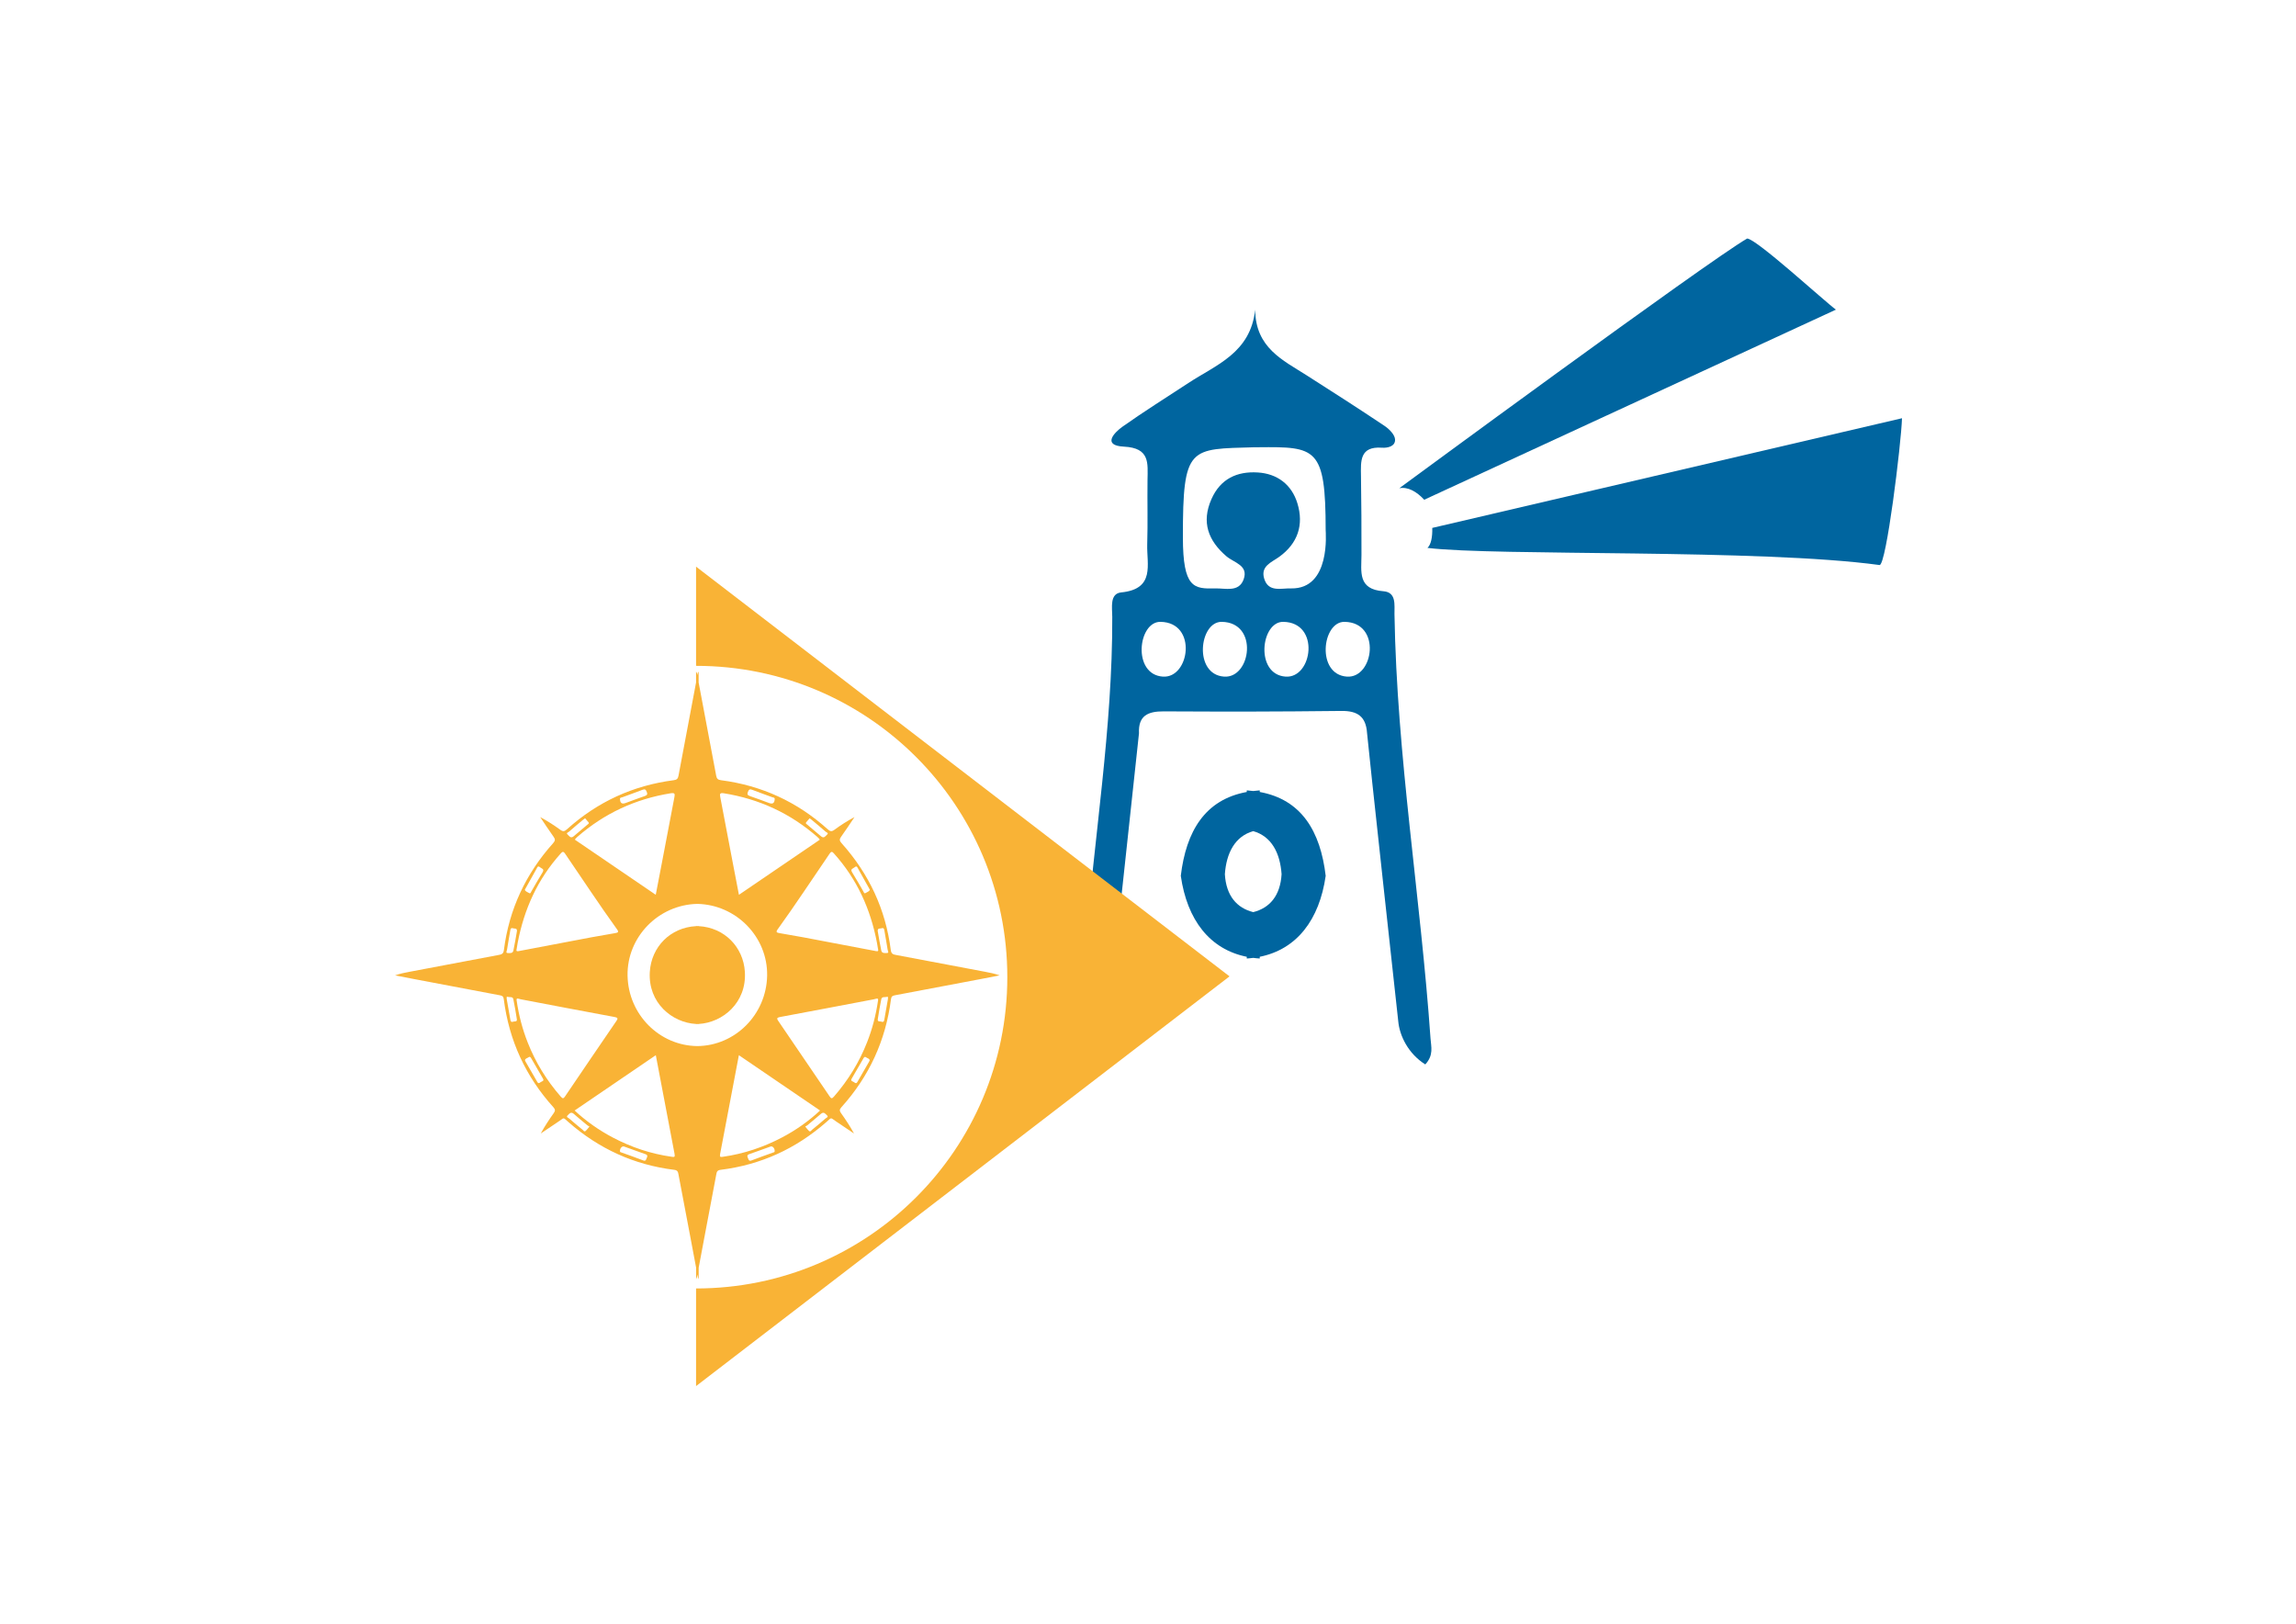 <?xml version="1.0" encoding="utf-8"?>
<!-- Generator: Adobe Illustrator 28.1.0, SVG Export Plug-In . SVG Version: 6.00 Build 0)  -->
<svg version="1.1" id="Calque_1" xmlns="http://www.w3.org/2000/svg" xmlns:xlink="http://www.w3.org/1999/xlink" x="0px" y="0px"
	 viewBox="0 0 841.89 595.28" style="enable-background:new 0 0 841.89 595.28;" xml:space="preserve">
<style type="text/css">
	.st0{fill:#00659F;}
	.st1{fill:#F9B336;}
</style>
<g>
	<path class="st0" d="M459.53,334.4c-6.02-1.5-9.93-6-10.4-13.9c0.55-7.81,3.72-13.9,10.4-15.79c6.68,1.89,9.85,7.97,10.4,15.79
		C469.46,328.4,465.55,332.9,459.53,334.4 M486.1,321.09c-1.93-16.33-8.87-27.95-24.18-30.74v-0.59c-0.83,0.05-1.6,0.14-2.38,0.24
		c-0.78-0.09-1.56-0.19-2.38-0.24v0.59c-15.31,2.79-22.25,14.41-24.19,30.74c2.3,16.16,10.63,26.97,24.19,29.68v0.63
		c0.81-0.04,1.6-0.14,2.38-0.23c0.78,0.1,1.57,0.19,2.38,0.23v-0.63C475.47,348.06,483.79,337.25,486.1,321.09"/>
	<path class="st0" d="M525.18,193.54c0.09,3.38-0.45,6.1-1.76,7.33c25.2,3.07,121.74,0.29,165.76,6.28
		c2.45,0.33,7.95-44.49,8.24-53.82L525.18,193.54z M673.19,113.52c-3.76-2.68-29.27-26.09-32.56-26.07
		c-14.69,8.51-127.53,91.54-127.53,91.54c3.15-0.59,6.31,1.2,9.13,4.22L673.19,113.52z"/>
	<path class="st0" d="M425.51,227.98c-8.23-0.11-10.43,19.3,0.88,20.08C436.26,248.74,439.16,228.16,425.51,227.98 M447.97,227.98
		c-8.24-0.11-10.43,19.3,0.88,20.08C458.72,248.74,461.62,228.16,447.97,227.98 M470.53,227.98c-8.23-0.11-10.43,19.3,0.88,20.08
		C481.28,248.74,484.18,228.16,470.53,227.98 M493,227.98c-8.24-0.11-10.44,19.3,0.88,20.08C503.75,248.74,506.65,228.16,493,227.98
		 M461.37,163.97c-0.44,0-0.87-0.02-1.31,0c-23.87,0.71-26.36-0.68-26.32,33.03c0.02,18.66,4.02,18.92,11.89,18.72
		c3.75-0.09,8.61,1.5,10.37-3.29c1.9-5.2-3.51-6.1-6.3-8.49c-6.65-5.7-9.26-12.45-5.48-20.98c3.3-7.45,9.38-10.2,16.91-9.75
		c7.2,0.42,12.5,4.43,14.6,11.33c2.41,7.88,0.15,14.7-6.72,19.64c-2.77,1.99-6.77,3.33-5.5,7.82c1.52,5.34,6.35,3.57,9.94,3.72
		c14.55,0.24,12.64-20.56,12.64-21.43C486.08,163.98,482.56,163.76,461.37,163.97 M501.26,268.68c-0.41-5.93-3.42-8.11-9.4-8.04
		c-24.96,0.28-40.2,0.28-65.16,0.16c-5.78-0.03-9.37,1.57-9.06,8.02c0.02,0.43-11.88,109.85-11.88,109.85
		c-0.02,3.86-4.49,8.53-10.3,13.31c-2.1-16.39,1.49-30.33,2.55-44.24c3.09-40.55,9.97-80.8,9.83-121.62
		c-0.01-3.31-1.02-8.51,3.28-8.93c12.54-1.24,9.33-10.26,9.54-17.57c0.24-7.88,0.01-15.77,0.11-23.65
		c0.08-6.2,0.94-11.74-8.64-12.22c-8.08-0.41-3.66-5.1-0.48-7.36c7.86-5.56,16.04-10.67,24.09-15.96
		c10.15-6.67,22.81-11.02,24.5-26.88c0.12,13.97,10.13,18.47,18.86,24.04c9.59,6.11,19.17,12.25,28.62,18.58
		c1.68,1.13,3.69,3.16,3.81,4.89c0.18,2.55-2.61,3.24-4.83,3.08c-8.17-0.57-7.74,4.93-7.66,10.4c0.13,9.64,0.22,19.27,0.18,28.91
		c-0.02,6.11-1.46,12.6,8.02,13.31c4.87,0.36,4.02,5.1,4.08,8.36c0.85,52.18,9.59,103.7,13.22,155.64c0.21,2.99,1.23,6.06-1.92,9.48
		c-6.27-3.95-9.46-10.56-9.92-15.88C512.69,374.34,501.5,272.17,501.26,268.68"/>
	<path class="st1" d="M450.84,357.95L255.23,207.74v36.37c63.03,0,114.13,51.09,114.13,114.13c0,63.03-51.1,114.13-114.13,114.13
		v35.79L450.84,357.95z"/>
	<path class="st1" d="M325.32,349.38c-0.73,0.03-1.92,0.24-2.17-0.87c-0.52-2.41-0.89-4.85-1.31-7.2c-0.05-1.18,0.88-0.79,1.4-0.99
		c0.62-0.23,0.91,0.01,1.02,0.67c0.39,2.38,0.85,4.75,1.21,7.14C325.53,348.54,326.03,349.36,325.32,349.38 M325.58,366.3
		c-0.43,2.45-0.9,5.03-1.34,7.62c-0.11,0.66-0.42,0.88-1.03,0.64c-0.52-0.2-1.52,0.17-1.34-0.95c0.39-2.44,0.78-4.87,1.28-7.29
		c0.22-1.07,1.35-0.63,2.06-0.85C325.8,365.29,325.58,365.86,325.58,366.3 M318.69,389.2c-1.44,2.49-2.89,4.97-4.31,7.47
		c-0.41,0.73-0.85,0.35-1.23,0.07c-0.42-0.31-1.38-0.37-0.88-1.25c1.44-2.55,2.93-5.06,4.39-7.59c0.26-0.46,0.57-0.56,0.96-0.24
		c0.44,0.35,1.19,0.37,1.27,1.09C318.81,388.92,318.76,389.06,318.69,389.2 M305.77,402.05c-0.74,0.85-1.02,0.7-1.59-0.13
		c-6.21-9.17-12.44-18.32-18.69-27.46c-0.65-0.95-0.87-1.34,0.62-1.62c11.48-2.12,22.94-4.34,34.41-6.5
		c0.62-0.12,1.67-0.69,1.44,0.44c-0.8,5.51-2.12,10.48-4.01,15.3C315.06,389.45,310.98,396.08,305.77,402.05 M302.62,410.12
		c-1.59,1.4-3.23,2.75-4.87,4.09c-0.31,0.25-0.59,0.87-1.12,0.4c-0.45-0.4-0.79-0.9-1.38-1.6c0.28-0.17,0.57-0.29,0.8-0.48
		c1.67-1.39,3.35-2.77,4.98-4.19c1.1-0.96,1.73,0.15,2.26,0.62C303.9,409.51,302.95,409.82,302.62,410.12 M265.11,424.09
		c-0.92,0.13-1.29,0.16-1.07-0.97c2.3-12,4.57-24.01,6.89-36.27c9.99,6.8,19.83,13.51,29.77,20.28c-4.28,3.99-8.9,7.22-13.94,9.87
		C279.94,420.59,272.75,423,265.11,424.09 M283.39,422.57c-2.61,0.95-5.24,1.86-7.83,2.86c-1.04,0.4-1.06-0.36-1.32-0.91
		c-0.29-0.61-0.37-1.08,0.47-1.38c2.63-0.9,5.23-1.88,7.84-2.81c0.71-0.25,1.53,0.65,1.5,1.58
		C284.14,422.46,283.69,422.46,283.39,422.57 M255.7,383.51c-13.92-0.14-25.33-11.59-25.59-25.84c-0.25-14.14,11.31-26,25.59-26.29
		c14.28,0.29,25.84,12.15,25.59,26.29C281.03,371.92,269.61,383.38,255.7,383.51 M246.28,424.09c-7.64-1.08-14.83-3.49-21.64-7.09
		c-5.03-2.66-9.65-5.89-13.94-9.87c9.94-6.77,19.78-13.48,29.77-20.28c2.32,12.25,4.58,24.26,6.89,36.27
		C247.57,424.25,247.2,424.22,246.28,424.09 M237.15,424.51c-0.26,0.56-0.28,1.32-1.32,0.91c-2.59-1-5.22-1.91-7.83-2.86
		c-0.31-0.11-0.75-0.11-0.67-0.65c-0.03-0.93,0.79-1.84,1.5-1.58c2.62,0.93,5.22,1.91,7.84,2.81
		C237.52,423.43,237.44,423.9,237.15,424.51 M214.76,414.61c-0.52,0.47-0.81-0.15-1.12-0.4c-1.64-1.34-3.28-2.69-4.87-4.09
		c-0.34-0.29-1.28-0.61-0.67-1.16c0.53-0.48,1.17-1.58,2.26-0.62c1.63,1.43,3.31,2.81,4.98,4.19c0.23,0.19,0.52,0.31,0.8,0.48
		C215.56,413.71,215.21,414.21,214.76,414.61 M205.63,402.05c-5.21-5.96-9.29-12.6-12.18-19.97c-1.89-4.82-3.21-9.79-4.01-15.3
		c-0.23-1.13,0.82-0.56,1.44-0.44c11.47,2.17,22.93,4.39,34.41,6.5c1.49,0.28,1.27,0.67,0.62,1.62
		c-6.25,9.14-12.49,18.29-18.69,27.46C206.65,402.75,206.37,402.9,205.63,402.05 M198.24,396.73c-0.37,0.28-0.82,0.66-1.23-0.07
		c-1.42-2.5-2.87-4.98-4.31-7.47c-0.07-0.13-0.12-0.28-0.21-0.46c0.08-0.72,0.83-0.74,1.27-1.09c0.4-0.31,0.7-0.21,0.96,0.24
		c1.45,2.54,2.95,5.05,4.39,7.59C199.62,396.37,198.65,396.42,198.24,396.73 M188.18,374.56c-0.62,0.24-0.92,0.01-1.03-0.64
		c-0.43-2.58-0.9-5.16-1.34-7.62c0-0.44-0.22-1.01,0.37-0.83c0.7,0.22,1.83-0.22,2.05,0.85c0.51,2.42,0.89,4.85,1.28,7.29
		C189.7,374.74,188.7,374.36,188.18,374.56 M185.92,348.14c0.36-2.39,0.82-4.76,1.21-7.14c0.11-0.66,0.4-0.9,1.02-0.67
		c0.52,0.2,1.45-0.19,1.41,0.99c-0.42,2.35-0.79,4.79-1.32,7.2c-0.24,1.11-1.44,0.9-2.16,0.87
		C185.36,349.36,185.86,348.54,185.92,348.14 M205.52,313c0.66-0.74,0.98-1.06,1.71,0c6.34,9.26,12.49,18.66,19.06,27.76
		c0.68,0.93,0.31,1.17-0.63,1.32c-2.94,0.49-5.87,1-8.8,1.55c-8.75,1.65-17.5,3.32-26.25,4.98c-0.66,0.12-1.43,0.37-1.2-0.51
		c0.18-1.08,0.3-1.83,0.44-2.57C192.19,333.3,197.14,322.33,205.52,313 M192.73,325.68c1.33-2.39,2.65-4.77,3.99-7.15
		c0.28-0.49,0.48-1.31,1.29-0.58c0.54,0.48,1.74,0.57,0.93,1.87c-1.45,2.31-2.76,4.7-4.14,7.05c-0.18,0.31-0.28,0.89-0.84,0.51
		c-0.52-0.35-1.22-0.49-1.53-1.13C192.54,326.04,192.63,325.85,192.73,325.68 M208.69,304.87c1.63-1.44,3.31-2.83,4.98-4.23
		c0.23-0.19,0.48-0.36,0.86-0.65c0.42,0.49,0.85,0.97,1.25,1.46c0.36,0.45-0.1,0.64-0.33,0.84c-1.69,1.44-3.42,2.86-5.11,4.31
		c-1.11,0.95-1.7-0.21-2.25-0.69C207.47,305.38,208.39,305.14,208.69,304.87 M228.21,292.28c2.46-0.93,4.95-1.77,7.39-2.73
		c0.92-0.36,1.21-0.06,1.54,0.74c0.34,0.85,0.22,1.23-0.68,1.54c-2.39,0.81-4.75,1.71-7.12,2.58c-1.25,0.46-1.92,0.01-1.99-1.3
		C227.2,292.34,227.86,292.41,228.21,292.28 M247.29,292.25c-1.57,8.1-3.09,16.2-4.63,24.3c-0.71,3.75-1.44,7.5-2.21,11.49
		c-10.02-6.82-19.83-13.51-29.64-20.19c0.09-0.18,0.12-0.28,0.19-0.35c0.21-0.22,0.42-0.44,0.65-0.64
		c9.89-8.65,21.34-13.96,34.31-16.04C247.41,290.6,247.53,291,247.29,292.25 M265.43,290.83c12.97,2.08,24.42,7.38,34.32,16.04
		c0.23,0.2,0.44,0.42,0.65,0.64c0.07,0.07,0.09,0.17,0.19,0.35c-9.81,6.68-19.62,13.36-29.64,20.19c-0.77-3.99-1.49-7.74-2.21-11.49
		c-1.54-8.1-3.06-16.21-4.63-24.3C263.86,291,263.99,290.6,265.43,290.83 M274.26,290.29c0.33-0.81,0.62-1.11,1.54-0.74
		c2.44,0.96,4.93,1.8,7.39,2.73c0.35,0.13,1.01,0.06,0.86,0.84c-0.08,1.31-0.74,1.75-1.99,1.3c-2.37-0.87-4.73-1.77-7.12-2.58
		C274.04,291.52,273.91,291.14,274.26,290.29 M295.62,301.46c0.4-0.49,0.83-0.96,1.25-1.46c0.38,0.29,0.63,0.46,0.86,0.65
		c1.66,1.4,3.34,2.79,4.98,4.23c0.29,0.26,1.22,0.51,0.61,1.04c-0.56,0.48-1.14,1.64-2.25,0.69c-1.69-1.45-3.41-2.86-5.11-4.31
		C295.72,302.09,295.26,301.9,295.62,301.46 M305.88,313c8.37,9.33,13.33,20.3,15.66,32.53c0.14,0.74,0.25,1.49,0.44,2.57
		c0.24,0.88-0.53,0.63-1.19,0.51c-8.75-1.66-17.5-3.33-26.25-4.98c-2.93-0.55-5.86-1.06-8.8-1.55c-0.94-0.15-1.3-0.39-0.63-1.32
		c6.58-9.1,12.72-18.5,19.07-27.76C304.9,311.94,305.22,312.26,305.88,313 M313.39,317.95c0.8-0.72,1.01,0.1,1.29,0.58
		c1.34,2.38,2.66,4.76,3.99,7.15c0.1,0.17,0.19,0.36,0.3,0.56c-0.31,0.64-1.01,0.78-1.53,1.13c-0.57,0.37-0.66-0.2-0.84-0.51
		c-1.38-2.35-2.69-4.74-4.14-7.05C311.64,318.52,312.85,318.43,313.39,317.95 M361.16,356.26c-10.84-2.05-21.68-4.1-32.52-6.14
		c-1.06-0.2-1.82-0.32-2.01-1.83c-1.89-14.94-8.02-27.98-18.05-39.17c-0.83-0.92-0.81-1.45-0.14-2.39c1.69-2.34,3.26-4.77,4.88-7.17
		c-2.61,1.4-5.04,2.94-7.34,4.64c-1.03,0.76-1.59,0.63-2.51-0.2c-11.16-10.04-24.21-16.03-39.1-17.96c-1.1-0.14-1.55-0.54-1.75-1.6
		c-2.12-11.41-4.28-22.82-6.45-34.23v-3.99c-0.33,0.39-0.42,0.84-0.47,1.27c-0.05-0.44-0.14-0.88-0.47-1.27v3.99
		c-2.17,11.4-4.33,22.81-6.45,34.23c-0.2,1.06-0.64,1.46-1.75,1.6c-14.89,1.92-27.94,7.92-39.1,17.96c-0.92,0.83-1.47,0.96-2.51,0.2
		c-2.31-1.7-4.74-3.24-7.34-4.64c1.62,2.4,3.19,4.83,4.87,7.17c0.68,0.94,0.69,1.46-0.13,2.39c-10.03,11.2-16.15,24.23-18.05,39.17
		c-0.19,1.5-0.95,1.63-2.01,1.83c-10.84,2.04-21.68,4.09-32.52,6.14c-1.78,0.34-3.56,0.68-5.37,1.33c2.34,0.45,4.68,0.91,7.02,1.36
		c10.49,1.99,20.98,3.99,31.47,5.95c0.88,0.16,1.24,0.46,1.36,1.41c1.93,15.11,8,28.34,18.21,39.64c0.75,0.83,0.67,1.34,0.1,2.15
		c-1.69,2.38-3.31,4.81-4.75,7.46c2.19-1.48,4.36-2.97,6.57-4.42c2.2-1.45,1.46-1.63,3.57,0.22c11.16,9.79,24.08,15.7,38.82,17.52
		c1.31,0.16,1.39,0.89,1.56,1.77c1.43,7.51,2.85,15.01,4.27,22.52c0.73,3.86,1.45,7.73,2.18,11.59v4.23
		c0.17-0.42,0.26-0.59,0.29-0.75c0.06-0.33,0.12-0.65,0.18-0.98c0.06,0.32,0.12,0.65,0.18,0.98c0.03,0.16,0.11,0.32,0.29,0.75v-4.23
		c0.72-3.86,1.45-7.72,2.18-11.59c1.42-7.51,2.84-15.01,4.26-22.52c0.17-0.88,0.25-1.61,1.56-1.77
		c14.74-1.82,27.66-7.73,38.82-17.52c2.11-1.85,1.37-1.68,3.57-0.22c2.2,1.45,4.38,2.95,6.57,4.42c-1.44-2.65-3.06-5.08-4.75-7.46
		c-0.57-0.81-0.65-1.32,0.1-2.15c10.21-11.3,16.28-24.53,18.21-39.64c0.12-0.95,0.48-1.24,1.36-1.41
		c10.5-1.96,20.98-3.96,31.47-5.95c2.34-0.44,4.68-0.9,7.01-1.36C364.71,356.94,362.94,356.6,361.16,356.26"/>
	<path class="st1" d="M256.17,339.54v-0.04c-0.03,0-0.05,0-0.08,0c-0.13,0-0.26,0.02-0.39,0.02c-0.13,0-0.26-0.02-0.39-0.02
		c-0.02,0-0.05,0-0.08,0v0.04c-9.43,0.49-16.4,7.6-16.96,16.76c-0.69,11.38,8.2,18.63,16.96,19.1v0.03c0.16,0,0.31-0.01,0.47-0.01
		c0.16,0,0.31,0.01,0.47,0.01v-0.03c8.76-0.47,17.65-7.73,16.96-19.1C272.57,347.15,265.59,340.03,256.17,339.54"/>
</g>
</svg>
